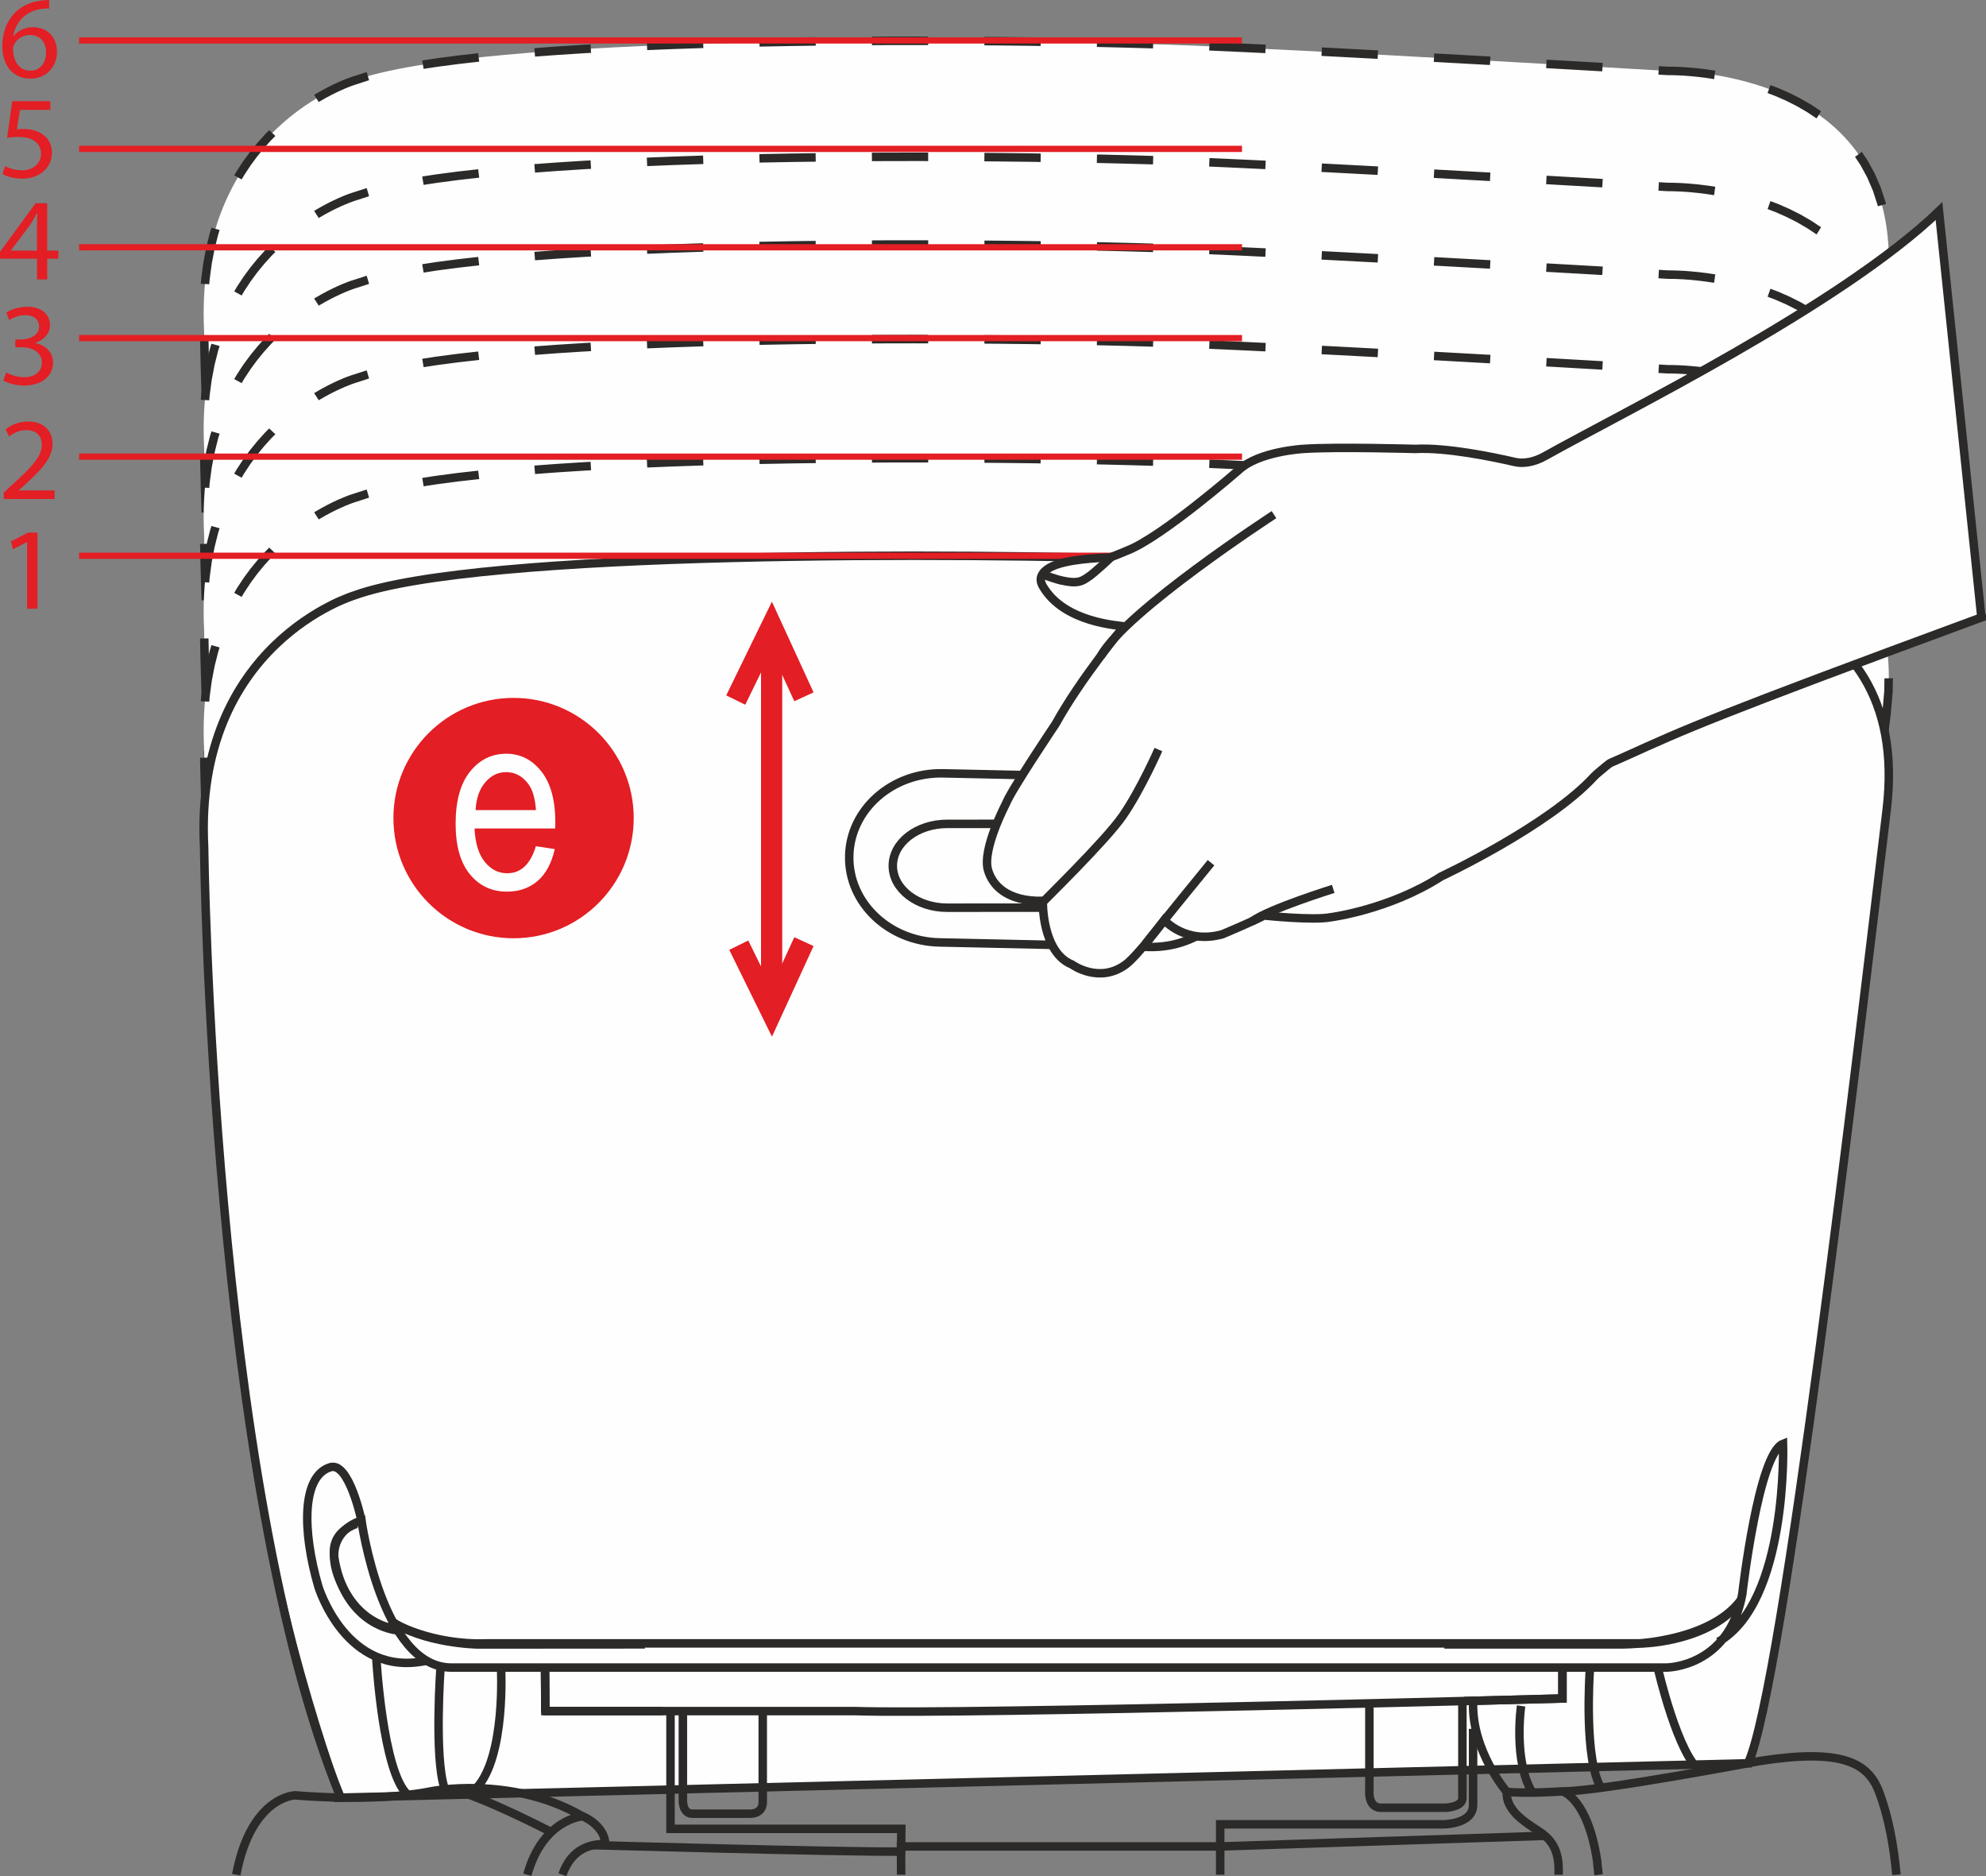 <?xml version="1.0" encoding="UTF-8"?>
<!DOCTYPE svg PUBLIC "-//W3C//DTD SVG 1.1//EN" "http://www.w3.org/Graphics/SVG/1.1/DTD/svg11.dtd">
<!-- Creator: CorelDRAW 2018 (64-Bit) -->
<svg xmlns="http://www.w3.org/2000/svg" xml:space="preserve" width="29.892mm" height="28.232mm" version="1.1" style="shape-rendering:geometricPrecision; text-rendering:geometricPrecision; image-rendering:optimizeQuality; fill-rule:evenodd; clip-rule:evenodd"
viewBox="0 0 1104.77 1043.4"
 xmlns:xlink="http://www.w3.org/1999/xlink">
 <rect x="0" y="0" width="1104.77" height="1043.4" fill="#808080" stroke="none"/>
 <defs>
  <style type="text/css">
   <![CDATA[
    .str5 {stroke:#2B2A29;stroke-width:2.95;stroke-miterlimit:10}
    .str2 {stroke:#E31E24;stroke-width:11.79;stroke-miterlimit:4}
    .str3 {stroke:#E31E24;stroke-width:3.46;stroke-miterlimit:10}
    .str4 {stroke:#2B2A29;stroke-width:3.53;stroke-miterlimit:10}
    .str1 {stroke:#2B2A29;stroke-width:4.72;stroke-miterlimit:10}
    .str0 {stroke:#2B2A29;stroke-width:4.72;stroke-miterlimit:10;stroke-dasharray:31.289 31.289}
    .fil6 {fill:none}
    .fil2 {fill:none;fill-rule:nonzero}
    .fil5 {fill:#FEFEFE}
    .fil4 {fill:#E31E24}
    .fil0 {fill:#FEFEFE;fill-rule:nonzero}
    .fil1 {fill:#2B2A29;fill-rule:nonzero}
    .fil3 {fill:#E31E24;fill-rule:nonzero}
   ]]>
  </style>
 </defs>
 <g id="图层_x0020_1">
  <path class="fil0" d="M141.82 524.45c-26.28,-164.88 -28.26,-339.72 -28.26,-339.72 -5.81,-113.25 83.52,-139.95 83.52,-139.95 69.29,-25.27 339.17,-23.72 452.27,-19.96 69.74,2.34 278.76,14.65 278.76,14.65 0,0 136.85,-3.09 121.4,124.63 -9.55,78.96 -28.07,236.68 -45.64,360.35l-862.05 0z"/>
  <path class="fil1" d="M135.94 501.29l4.66 -0.71 1.73 11.87 1.91 12 -4.78 0 -1.8 -11.29 -1.73 -11.87zm865.54 23.15l4.76 0 0.91 -6.46 -4.67 -0.65 -0.94 6.66 -0.06 0.45zm-873.57 -85.29l4.69 -0.55 0.91 8.05 2.68 21.84 0.15 1.12 -4.67 0.65 -0.16 -1.18 -2.69 -21.88 -0.91 -8.05zm-6.28 -62.32l4.7 -0.43 0.56 6.46 1.98 20.88 0.4 3.77 -4.69 0.51 -0.4 -3.82 -1.98 -20.91 -0.56 -6.46zm-4.8 -62.44l4.71 -0.33 0.64 9.64 1.38 19.05 0.2 2.49 -4.7 0.39 -0.2 -2.53 -1.38 -19.08 -0.64 -9.64zm-3.47 -62.53l4.72 -0.22 0.21 4.9 0.75 15.25 0.6 11.08 -4.71 0.27 -0.61 -11.11 -0.75 -15.27 -0.21 -4.9zm-2.08 -62.6l4.72 -0.1 0.09 4.38 0.15 6.63 0.23 8.3 0.31 9.89 0.07 2.03 -4.72 0.18 -0.07 -2.05 -0.31 -9.9 -0.23 -8.32 -0.15 -6.65 -0.09 -4.38zm6.34 -62.63l4.55 1.28 -0.78 2.49 -1.98 7.86 -1.6 8.31 -1.18 8.78 -0.21 2.71 -4.72 -0.24 0.24 -2.96 1.22 -9.04 1.65 -8.58 2.04 -8.12 0.78 -2.49zm32.12 -54.26l3.43 3.24 -2.35 2.37 -3.91 4.33 -3.83 4.68 -3.71 5.04 -3.56 5.41 -1.38 2.35 -4.14 -2.26 1.51 -2.58 3.7 -5.61 3.86 -5.23 3.98 -4.86 4.06 -4.5 2.35 -2.37zm46.53 -29.8l1.62 4.43 -0.13 0.04 -0.2 0.06 -0.71 0.24 -1.16 0.41 -1.57 0.6 -1.96 0.79 -2.31 1.01 -2.63 1.22 -2.92 1.45 -3.17 1.69 -3.38 1.94 -0.45 0.28 -2.55 -3.97 0.58 -0.36 3.51 -2.02 3.29 -1.76 3.03 -1.51 2.74 -1.28 2.42 -1.05 2.06 -0.84 1.68 -0.63 1.25 -0.44 0.78 -0.26 0.31 -0.1 -0.13 0.04zm1.62 4.43l-0.07 0.03 -0.06 0.02 0.13 -0.04zm6.1 -6.9l1.32 4.53 -0.5 0.13 -6.92 2.24 -1.62 -4.43 7.23 -2.34 0.5 -0.13zm62.01 -10.5l0.57 4.69 -11.43 1.29 -11.92 1.56 -7.57 1.16 -0.78 -4.66 7.68 -1.18 12.02 -1.58 11.43 -1.29zm62.52 -4.92l0.28 4.71 -3.54 0.19 -15.2 0.97 -12.43 0.92 -0.37 -4.71 12.48 -0.92 15.25 -0.97 3.54 -0.19zm62.59 -2.68l0.15 4.72 -1.25 0.03 -16.64 0.57 -13.35 0.54 -0.21 -4.72 13.38 -0.54 16.67 -0.57 1.25 -0.03zm62.6 -1.32l0.07 4.72 -12.94 0.18 -17.03 0.31 -1.29 0.03 -0.12 -4.72 1.32 -0.03 17.05 -0.31 12.94 -0.18zm62.61 -0.34l0 4.72 -8.03 -0.01 -16.63 0.03 -6.61 0.04 -0.04 -4.72 6.63 -0.04 16.65 -0.03 8.03 0.01zm62.61 0.5l-0.06 4.72 -7.35 -0.11 -15.18 -0.17 -8.75 -0.07 0.03 -4.72 8.76 0.07 15.19 0.17 7.35 0.11zm62.6 1.36l-0.14 4.72 -3.16 -0.1 -11.89 -0.33 -12.68 -0.31 -3.51 -0.07 0.09 -4.72 3.53 0.07 12.7 0.31 11.92 0.33 3.16 0.1zm62.57 2.61l-0.23 4.72 -3.01 -0.14 -10.06 -0.48 -9.56 -0.44 -8.62 -0.38 0.21 -4.72 8.63 0.38 9.56 0.44 10.06 0.48 3.01 0.14zm62.5 3.2l-0.25 4.72 -9.98 -0.53 -11.58 -0.61 -9.68 -0.5 0.24 -4.72 9.68 0.5 11.59 0.61 9.98 0.53zm62.49 3.41l-0.26 4.72 -2.76 -0.15 -11.32 -0.62 -11.52 -0.64 -5.64 -0.31 0.26 -4.72 5.64 0.31 11.52 0.64 11.32 0.62 2.76 0.15zm62.48 3.54l-0.27 4.71 -5.18 -0.3 -8.75 -0.5 -9.34 -0.53 -7.96 -0.45 0.27 -4.71 7.96 0.45 9.34 0.53 8.75 0.5 5.18 0.3zm36.49 2.13l0.1 4.72 -0.19 -0 -0.6 -0.04 -1.76 -0.1 -2.86 -0.17 -0.21 -0.01 0.27 -4.71 0.21 0.01 2.86 0.17 1.77 0.1 0.6 0.04 -0.19 -0zm0.1 4.72l-0.09 0 -0.1 -0.01 0.19 0zm25.99 -2.5l-0.64 4.68 -4.58 -0.69 -4.46 -0.55 -4.04 -0.4 -3.56 -0.27 -3.02 -0.16 -2.44 -0.09 -1.8 -0.03 -1.11 0 -0.35 0 -0.1 -4.72 0.44 -0 1.18 0 1.88 0.03 2.52 0.09 3.12 0.17 3.66 0.28 4.14 0.4 4.58 0.56 4.58 0.69zm58.87 22.53l-2.5 4.01 -5.23 -3.49 -5.8 -3.37 -5.91 -2.98 -5.96 -2.61 -4.36 -1.67 1.59 -4.44 4.57 1.75 6.17 2.72 6.14 3.1 6.05 3.51 5.23 3.49zm36.13 51.6l-4.55 1.26 -0.18 -0.79 -2.59 -7.93 -3.15 -7.31 -3.65 -6.73 -3.14 -4.72 3.81 -2.78 3.37 5.07 3.85 7.1 3.32 7.71 2.72 8.33 0.18 0.79zm2.7 50.92l-4.69 -0.57 0 0 1 -11.43 0.12 -7.27 4.72 -0.1 -0.12 7.62 -1.03 11.75 0 0zm-1.46 12.11l-4.69 -0.57 1.46 -12.11 4.69 0.57 -1.46 12.11zm-7.47 62.13l-4.69 -0.56 1.8 -14.98 1.94 -16.09 4.69 0.56 -1.94 16.09 -1.8 14.98zm-7.55 62.13l-4.69 -0.58 0.39 -3.21 2.38 -19.5 1.02 -8.35 4.69 0.57 -1.02 8.35 -2.38 19.5 -0.39 3.21zm-7.71 62.11l-4.69 -0.59 0.51 -4.09 2.59 -20.76 0.77 -6.19 4.69 0.58 -0.77 6.2 -2.59 20.76 -0.51 4.09zm-7.94 62.08l-4.68 -0.61 0.38 -2.93 2.73 -21.13 0.89 -6.96 4.68 0.59 -0.89 6.97 -2.73 21.14 -0.38 2.93zm-8.26 62.05l-4.68 -0.64 0.33 -2.38 2.79 -20.62 1.06 -7.99 4.68 0.61 -1.06 8.01 -2.79 20.63 -0.33 2.38z"/>
  <polygon class="fil1" points="982.95,524.45 983.7,522.82 984.93,520.53 986.25,518.52 986.62,518.07 990.04,521.33 990.06,521.3 989,522.94 988.18,524.45 "/>
  <path class="fil2 str0" d="M669.02 250.8c0.03,12.87 -13.56,23.3 -30.3,23.31l-111.77 0.07c-16.73,0.01 -30.3,-10.43 -30.3,-23.3 0,-12.89 13.51,-23.33 30.3,-23.33l111.75 -0.06c16.76,-0.03 30.33,10.44 30.33,23.31z"/>
  <path class="fil2 str0" d="M691.58 250.11c-0.55,25.96 -23.96,46.53 -52.26,45.92l-116.69 -2.53c-28.29,-0.61 -50.8,-22.15 -50.22,-48.13 0.55,-25.96 23.98,-46.56 52.26,-45.93l116.68 2.53c28.3,0.64 50.82,22.16 50.24,48.13z"/>
  <path class="fil0" d="M141.81 588.96c-26.28,-164.88 -28.25,-339.71 -28.25,-339.71 -5.81,-113.26 83.52,-139.96 83.52,-139.96 69.29,-25.28 339.17,-23.73 452.27,-19.96 69.74,2.34 278.76,14.66 278.76,14.66 0,0 136.85,-3.09 121.4,124.63 -9.55,78.95 -28.07,236.68 -45.64,360.34l-862.05 0z"/>
  <path class="fil1" d="M135.94 565.81l4.66 -0.71 1.73 11.87 1.91 11.99 -4.78 0 -1.8 -11.28 -1.73 -11.87zm865.55 23.15l4.76 0 0.91 -6.46 -4.67 -0.65 -0.94 6.66 -0.06 0.45zm-873.57 -85.29l4.69 -0.55 0.91 8.06 2.68 21.84 0.15 1.12 -4.67 0.65 -0.16 -1.17 -2.69 -21.89 -0.91 -8.06zm-6.29 -62.32l4.7 -0.43 0.56 6.47 1.98 20.88 0.39 3.77 -4.69 0.51 -0.39 -3.81 -1.98 -20.91 -0.56 -6.47zm-4.8 -62.44l4.71 -0.33 0.64 9.65 1.38 19.04 0.2 2.49 -4.7 0.39 -0.2 -2.52 -1.38 -19.07 -0.64 -9.65zm-3.48 -62.53l4.72 -0.22 0.22 4.91 0.75 15.25 0.6 11.07 -4.71 0.27 -0.61 -11.09 -0.75 -15.27 -0.22 -4.91zm-2.08 -62.6l4.72 -0.1 0.09 4.4 0.15 6.63 0.23 8.3 0.31 9.89 0.07 2.02 -4.72 0.18 -0.07 -2.04 -0.31 -9.9 -0.23 -8.32 -0.15 -6.65 -0.09 -4.4zm6.34 -62.63l4.55 1.28 -0.78 2.5 -1.98 7.86 -1.6 8.32 -1.18 8.78 -0.21 2.7 -4.72 -0.24 0.24 -2.95 1.22 -9.04 1.65 -8.58 2.04 -8.12 0.78 -2.5zm32.13 -54.26l3.43 3.24 -2.35 2.38 -3.91 4.34 -3.83 4.68 -3.71 5.04 -3.56 5.41 -1.38 2.35 -4.14 -2.26 1.5 -2.58 3.7 -5.61 3.86 -5.23 3.98 -4.86 4.06 -4.5 2.35 -2.38zm46.53 -29.81l1.62 4.43 -0.13 0.04 -0.2 0.06 -0.71 0.24 -1.16 0.41 -1.57 0.6 -1.96 0.79 -2.31 1.01 -2.63 1.22 -2.92 1.45 -3.17 1.69 -3.38 1.94 -0.45 0.28 -2.55 -3.97 0.58 -0.36 3.51 -2.02 3.29 -1.76 3.03 -1.51 2.74 -1.28 2.42 -1.05 2.06 -0.84 1.68 -0.63 1.25 -0.44 0.78 -0.26 0.31 -0.1 -0.13 0.04zm1.62 4.43l-0.07 0.03 -0.06 0.02 0.13 -0.04zm6.1 -6.9l1.32 4.53 -0.5 0.13 -6.92 2.24 -1.62 -4.43 7.23 -2.34 0.5 -0.13zm62.01 -10.5l0.57 4.69 -11.43 1.29 -11.92 1.57 -7.57 1.16 -0.78 -4.66 7.68 -1.18 12.02 -1.58 11.43 -1.29zm62.52 -4.92l0.28 4.71 -3.54 0.19 -15.2 0.97 -12.43 0.92 -0.37 -4.71 12.48 -0.92 15.25 -0.97 3.54 -0.19zm62.59 -2.68l0.15 4.72 -1.25 0.03 -16.64 0.57 -13.35 0.54 -0.21 -4.72 13.38 -0.54 16.67 -0.57 1.25 -0.03zm62.6 -1.32l0.07 4.72 -12.94 0.17 -17.03 0.31 -1.29 0.03 -0.12 -4.72 1.32 -0.03 17.05 -0.31 12.94 -0.17zm62.61 -0.34l0 4.72 -8.03 -0.01 -16.63 0.03 -6.61 0.04 -0.04 -4.72 6.63 -0.04 16.65 -0.03 8.03 0.01zm62.6 0.51l-0.06 4.72 -7.35 -0.11 -15.18 -0.17 -8.75 -0.07 0.03 -4.72 8.76 0.07 15.19 0.17 7.35 0.11zm62.6 1.36l-0.14 4.72 -3.16 -0.1 -11.89 -0.33 -12.68 -0.31 -3.51 -0.07 0.09 -4.72 3.53 0.07 12.7 0.31 11.92 0.33 3.16 0.1zm62.57 2.62l-0.23 4.72 -3.01 -0.14 -10.06 -0.48 -9.56 -0.44 -8.62 -0.38 0.21 -4.72 8.63 0.38 9.56 0.44 10.06 0.48 3.01 0.14zm62.5 3.21l-0.25 4.72 -9.98 -0.53 -11.58 -0.61 -9.68 -0.5 0.24 -4.72 9.68 0.5 11.59 0.61 9.98 0.53zm62.49 3.41l-0.26 4.72 -2.76 -0.15 -11.32 -0.63 -11.52 -0.64 -5.64 -0.31 0.26 -4.72 5.64 0.31 11.52 0.64 11.32 0.63 2.76 0.15zm62.49 3.54l-0.27 4.71 -5.18 -0.3 -8.75 -0.5 -9.34 -0.53 -7.96 -0.45 0.27 -4.71 7.96 0.45 9.34 0.53 8.76 0.5 5.18 0.3zm36.49 2.13l0.1 4.72 -0.19 -0 -0.6 -0.04 -1.76 -0.1 -2.86 -0.17 -0.21 -0.01 0.27 -4.71 0.21 0.01 2.86 0.17 1.77 0.1 0.6 0.04 -0.19 -0zm0.1 4.72l-0.09 0 -0.1 -0.01 0.19 0zm25.99 -2.5l-0.64 4.68 -4.58 -0.68 -4.46 -0.55 -4.04 -0.4 -3.56 -0.27 -3.02 -0.16 -2.44 -0.09 -1.8 -0.03 -1.11 0 -0.35 0 -0.1 -4.72 0.44 -0 1.18 0 1.88 0.03 2.52 0.09 3.12 0.17 3.66 0.28 4.14 0.4 4.58 0.56 4.58 0.68zm58.87 22.53l-2.5 4.01 -5.23 -3.5 -5.8 -3.37 -5.91 -2.98 -5.95 -2.61 -4.36 -1.67 1.59 -4.44 4.57 1.74 6.18 2.72 6.14 3.1 6.05 3.51 5.23 3.5zm36.13 51.6l-4.55 1.26 -0.18 -0.79 -2.59 -7.93 -3.15 -7.31 -3.65 -6.73 -3.14 -4.72 3.81 -2.78 3.37 5.07 3.85 7.11 3.32 7.71 2.72 8.33 0.18 0.79zm2.7 50.92l-4.69 -0.57 0 0 1 -11.43 0.12 -7.28 4.72 -0.1 -0.12 7.62 -1.03 11.75 0 0zm-1.46 12.11l-4.69 -0.57 1.46 -12.11 4.69 0.57 -1.46 12.11zm-7.47 62.13l-4.69 -0.56 1.8 -14.98 1.94 -16.09 4.69 0.56 -1.94 16.09 -1.8 14.98zm-7.55 62.13l-4.69 -0.58 0.39 -3.21 2.38 -19.5 1.02 -8.35 4.69 0.57 -1.02 8.35 -2.38 19.5 -0.39 3.21zm-7.71 62.11l-4.69 -0.59 0.51 -4.09 2.59 -20.76 0.77 -6.19 4.69 0.58 -0.77 6.2 -2.59 20.76 -0.51 4.09zm-7.94 62.08l-4.68 -0.61 0.38 -2.93 2.73 -21.13 0.89 -6.96 4.68 0.59 -0.89 6.97 -2.73 21.14 -0.38 2.93zm-8.26 62.05l-4.68 -0.64 0.33 -2.38 2.79 -20.62 1.06 -7.99 4.68 0.61 -1.06 8.01 -2.79 20.63 -0.33 2.38z"/>
  <path class="fil2 str1" d="M991.91 588.96c0.08,-4.92 -0.01,-7.85 -0.01,-7.85 -2.26,0.88 -4.38,3.73 -6.36,7.85"/>
  <path class="fil2 str1" d="M669.02 315.3c0.03,12.88 -13.56,23.3 -30.3,23.32l-111.77 0.08c-16.73,0.01 -30.3,-10.44 -30.3,-23.31 0,-12.89 13.51,-23.31 30.3,-23.31l111.75 -0.08c16.76,-0.04 30.33,10.43 30.33,23.3z"/>
  <path class="fil2 str1" d="M691.58 314.63c-0.55,25.94 -23.96,46.55 -52.26,45.92l-116.69 -2.54c-28.29,-0.61 -50.8,-22.14 -50.22,-48.13 0.55,-25.94 23.98,-46.55 52.26,-45.92l116.68 2.53c28.3,0.62 50.82,22.15 50.24,48.14z"/>
  <path class="fil0" d="M141.81 637.71c-26.28,-164.88 -28.25,-339.71 -28.25,-339.71 -5.81,-113.26 83.52,-139.96 83.52,-139.96 69.29,-25.25 339.17,-23.7 452.27,-19.96 69.74,2.34 278.76,14.65 278.76,14.65 0,0 136.85,-3.09 121.4,124.65 -9.55,78.95 -28.07,236.68 -45.64,360.34l-862.05 0z"/>
  <path class="fil1" d="M135.94 614.56l4.66 -0.71 1.73 11.87 1.91 11.99 -4.78 0 -1.8 -11.28 -1.73 -11.87zm865.54 23.15l4.76 0 0.91 -6.48 -4.67 -0.65 -0.94 6.68 -0.06 0.44zm-873.57 -85.29l4.69 -0.55 0.91 8.06 2.68 21.84 0.15 1.12 -4.67 0.65 -0.16 -1.17 -2.69 -21.88 -0.91 -8.06zm-6.28 -62.32l4.7 -0.43 0.56 6.46 1.98 20.88 0.39 3.77 -4.69 0.51 -0.39 -3.81 -1.98 -20.91 -0.56 -6.46zm-4.8 -62.44l4.71 -0.33 0.64 9.64 1.38 19.05 0.2 2.49 -4.7 0.39 -0.2 -2.53 -1.38 -19.08 -0.64 -9.64zm-3.47 -62.53l4.72 -0.22 0.21 4.9 0.75 15.25 0.6 11.07 -4.71 0.27 -0.61 -11.1 -0.75 -15.27 -0.21 -4.9zm-2.08 -62.6l4.72 -0.1 0.09 4.39 0.15 6.63 0.23 8.3 0.31 9.89 0.07 2.03 -4.72 0.18 -0.07 -2.05 -0.31 -9.9 -0.23 -8.32 -0.15 -6.65 -0.09 -4.39zm6.34 -62.63l4.55 1.28 -0.78 2.49 -1.98 7.86 -1.6 8.32 -1.18 8.78 -0.21 2.71 -4.72 -0.24 0.24 -2.96 1.22 -9.04 1.65 -8.58 2.04 -8.12 0.78 -2.49zm32.12 -54.26l3.43 3.24 -2.35 2.37 -3.91 4.34 -3.83 4.68 -3.71 5.04 -3.56 5.41 -1.39 2.36 -4.14 -2.26 1.51 -2.59 3.7 -5.61 3.86 -5.23 3.98 -4.86 4.06 -4.5 2.35 -2.37zm46.54 -29.81l1.62 4.43 -0.13 0.04 -0.2 0.06 -0.71 0.24 -1.16 0.41 -1.57 0.6 -1.96 0.79 -2.31 1.01 -2.63 1.22 -2.92 1.45 -3.17 1.69 -3.38 1.94 -0.45 0.28 -2.55 -3.97 0.59 -0.37 3.51 -2.02 3.29 -1.76 3.03 -1.51 2.74 -1.28 2.42 -1.05 2.06 -0.84 1.68 -0.63 1.25 -0.44 0.78 -0.26 0.31 -0.1 -0.13 0.04zm1.62 4.43l-0.07 0.03 -0.06 0.02 0.13 -0.04zm6.09 -6.9l1.32 4.53 -0.48 0.13 -6.92 2.24 -1.62 -4.43 7.23 -2.34 0.48 -0.13zm62.01 -10.49l0.57 4.69 -11.42 1.29 -11.92 1.57 -7.58 1.17 -0.78 -4.66 7.69 -1.18 12.02 -1.58 11.42 -1.29zm62.53 -4.91l0.28 4.71 -3.53 0.19 -15.2 0.97 -12.44 0.92 -0.37 -4.71 12.48 -0.92 15.25 -0.97 3.53 -0.19zm62.59 -2.68l0.15 4.72 -1.24 0.03 -16.64 0.57 -13.36 0.54 -0.21 -4.72 13.39 -0.54 16.67 -0.57 1.24 -0.03zm62.6 -1.32l0.07 4.72 -12.93 0.17 -17.03 0.31 -1.3 0.03 -0.12 -4.72 1.32 -0.03 17.05 -0.31 12.93 -0.17zm62.61 -0.34l0 4.72 -8.02 -0.01 -16.63 0.03 -6.62 0.04 -0.04 -4.72 6.64 -0.04 16.65 -0.03 8.02 0.01zm62.61 0.5l-0.06 4.72 -7.34 -0.1 -15.18 -0.17 -8.76 -0.07 0.03 -4.72 8.77 0.07 15.19 0.17 7.34 0.1zm62.6 1.36l-0.14 4.72 -3.16 -0.1 -11.89 -0.33 -12.68 -0.31 -3.52 -0.07 0.09 -4.72 3.54 0.07 12.7 0.31 11.92 0.33 3.16 0.1zm62.56 2.61l-0.23 4.72 -3 -0.14 -10.06 -0.48 -9.56 -0.44 -8.63 -0.38 0.21 -4.72 8.63 0.38 9.56 0.44 10.06 0.48 3 0.14zm62.51 3.2l-0.25 4.72 -9.98 -0.53 -11.58 -0.61 -9.68 -0.5 0.24 -4.72 9.68 0.5 11.59 0.61 9.98 0.53zm62.49 3.41l-0.26 4.72 -2.75 -0.15 -11.32 -0.62 -11.52 -0.64 -5.65 -0.31 0.26 -4.72 5.65 0.31 11.52 0.64 11.32 0.62 2.75 0.15zm62.48 3.54l-0.27 4.71 -5.17 -0.3 -8.75 -0.5 -9.34 -0.53 -7.97 -0.45 0.27 -4.71 7.97 0.45 9.34 0.53 8.75 0.5 5.17 0.3zm36.5 2.13l0.1 4.72 -0.19 -0 -0.6 -0.04 -1.76 -0.1 -2.86 -0.17 -0.22 -0.01 0.27 -4.71 0.22 0.01 2.86 0.17 1.77 0.1 0.6 0.04 -0.19 -0zm0.1 4.72l-0.09 0 -0.1 -0.01 0.19 0zm25.98 -2.5l-0.64 4.68 -4.57 -0.68 -4.46 -0.55 -4.04 -0.4 -3.56 -0.27 -3.02 -0.16 -2.44 -0.09 -1.8 -0.03 -1.11 0 -0.35 0 -0.1 -4.72 0.44 -0 1.18 0 1.88 0.03 2.52 0.09 3.12 0.17 3.66 0.28 4.14 0.4 4.58 0.56 4.57 0.68zm58.87 22.53l-2.5 4.01 -5.22 -3.49 -5.8 -3.37 -5.91 -2.98 -5.95 -2.61 -4.37 -1.68 1.59 -4.44 4.58 1.75 6.18 2.72 6.14 3.1 6.05 3.51 5.22 3.49zm36.14 51.6l-4.55 1.26 -0.18 -0.78 -2.59 -7.93 -3.15 -7.31 -3.65 -6.73 -3.15 -4.73 3.81 -2.78 3.38 5.07 3.85 7.11 3.32 7.71 2.72 8.33 0.18 0.78zm2.7 50.94l-4.69 -0.57 0 0 1 -11.44 0.12 -7.29 4.72 -0.1 -0.12 7.64 -1.03 11.76 0 0zm-1.46 12.09l-4.69 -0.57 1.46 -12.09 4.69 0.57 -1.46 12.09zm-7.47 62.13l-4.69 -0.56 1.8 -14.96 1.94 -16.11 4.69 0.56 -1.94 16.11 -1.8 14.96zm-7.55 62.13l-4.69 -0.58 0.39 -3.19 2.38 -19.5 1.02 -8.37 4.69 0.57 -1.02 8.37 -2.38 19.5 -0.39 3.19zm-7.7 62.11l-4.69 -0.59 0.51 -4.07 2.59 -20.76 0.77 -6.21 4.69 0.58 -0.77 6.22 -2.59 20.77 -0.51 4.07zm-7.94 62.08l-4.68 -0.61 0.38 -2.92 2.73 -21.13 0.89 -6.98 4.68 0.59 -0.89 6.99 -2.73 21.14 -0.38 2.92zm-8.26 62.05l-4.68 -0.64 0.33 -2.37 2.79 -20.62 1.06 -8.01 4.68 0.61 -1.06 8.03 -2.79 20.63 -0.33 2.37z"/>
  <path class="fil2 str1" d="M991.91 637.71c0.08,-4.92 -0.01,-7.85 -0.01,-7.85 -2.26,0.88 -4.38,3.72 -6.36,7.85"/>
  <path class="fil2 str1" d="M669.02 364.05c0.03,12.88 -13.56,23.31 -30.3,23.33l-111.77 0.06c-16.73,0.01 -30.3,-10.43 -30.3,-23.3 0,-12.92 13.51,-23.32 30.3,-23.32l111.75 -0.07c16.76,-0.05 30.33,10.44 30.33,23.3z"/>
  <path class="fil2 str1" d="M691.58 363.37c-0.55,25.96 -23.96,46.55 -52.26,45.92l-116.69 -2.53c-28.29,-0.61 -50.8,-22.14 -50.22,-48.12 0.55,-25.96 23.98,-46.55 52.26,-45.92l116.68 2.53c28.3,0.63 50.82,22.15 50.24,48.12z"/>
  <path class="fil0" d="M141.81 690.31c-26.28,-164.87 -28.25,-339.7 -28.25,-339.7 -5.81,-113.26 83.52,-139.95 83.52,-139.95 69.29,-25.28 339.17,-23.72 452.27,-19.98 69.74,2.34 278.76,14.67 278.76,14.67 0,0 136.85,-3.09 121.4,124.62 -9.55,78.96 -28.07,236.67 -45.64,360.34l-862.05 0z"/>
  <path class="fil1" d="M135.94 667.16l4.66 -0.71 1.73 11.88 1.91 11.98 -4.78 0 -1.79 -11.27 -1.73 -11.88zm865.55 23.15l4.77 0 0.9 -6.43 -4.67 -0.65 -0.94 6.65 -0.06 0.44zm-873.57 -85.28l4.69 -0.55 0.91 8.06 2.68 21.84 0.15 1.11 -4.67 0.65 -0.16 -1.16 -2.69 -21.88 -0.91 -8.06zm-6.29 -62.32l4.7 -0.43 0.56 6.47 1.98 20.88 0.39 3.76 -4.69 0.51 -0.39 -3.8 -1.98 -20.92 -0.56 -6.47zm-4.8 -62.44l4.71 -0.33 0.64 9.65 1.38 19.05 0.2 2.48 -4.7 0.39 -0.2 -2.52 -1.38 -19.08 -0.64 -9.65zm-3.48 -62.53l4.72 -0.22 0.22 4.92 0.75 15.25 0.6 11.06 -4.71 0.27 -0.61 -11.09 -0.75 -15.27 -0.22 -4.92zm-2.08 -62.6l4.72 -0.1 0.09 4.4 0.15 6.63 0.23 8.3 0.31 9.89 0.07 2.02 -4.72 0.18 -0.07 -2.04 -0.31 -9.9 -0.23 -8.32 -0.15 -6.65 -0.09 -4.4zm6.34 -62.63l4.55 1.28 -0.78 2.5 -1.98 7.87 -1.6 8.31 -1.18 8.78 -0.21 2.7 -4.72 -0.24 0.24 -2.95 1.22 -9.04 1.65 -8.58 2.04 -8.13 0.78 -2.5zm32.13 -54.26l3.43 3.24 -2.36 2.38 -3.91 4.33 -3.83 4.68 -3.71 5.04 -3.56 5.41 -1.38 2.35 -4.14 -2.26 1.5 -2.58 3.7 -5.61 3.86 -5.23 3.98 -4.86 4.06 -4.5 2.36 -2.38zm46.53 -29.79l1.62 4.43 -0.13 0.04 -0.2 0.06 -0.71 0.24 -1.16 0.41 -1.57 0.6 -1.96 0.8 -2.31 1 -2.63 1.22 -2.92 1.45 -3.17 1.69 -3.38 1.94 -0.44 0.27 -2.55 -3.97 0.57 -0.35 3.51 -2.02 3.29 -1.76 3.03 -1.51 2.74 -1.28 2.42 -1.05 2.06 -0.84 1.68 -0.63 1.25 -0.44 0.78 -0.26 0.31 -0.1 -0.13 0.04zm1.62 4.43l-0.07 0.03 -0.06 0.02 0.13 -0.04zm6.11 -6.9l1.32 4.53 -0.51 0.13 -6.92 2.24 -1.62 -4.43 7.23 -2.34 0.51 -0.13zm62 -10.5l0.57 4.69 -11.44 1.29 -11.92 1.56 -7.56 1.16 -0.78 -4.66 7.67 -1.18 12.02 -1.58 11.44 -1.29zm62.53 -4.92l0.28 4.71 -3.55 0.19 -15.2 0.97 -12.42 0.92 -0.37 -4.71 12.47 -0.92 15.25 -0.97 3.55 -0.19zm62.59 -2.69l0.15 4.72 -1.26 0.03 -16.64 0.57 -13.34 0.54 -0.21 -4.72 13.37 -0.54 16.67 -0.57 1.26 -0.03zm62.6 -1.31l0.07 4.72 -12.95 0.17 -17.03 0.31 -1.28 0.03 -0.12 -4.72 1.3 -0.03 17.05 -0.31 12.95 -0.17zm62.61 -0.34l0 4.72 -8.04 -0.01 -16.63 0.03 -6.6 0.04 -0.04 -4.72 6.62 -0.04 16.65 -0.03 8.04 0.01zm62.61 0.5l-0.06 4.72 -7.36 -0.1 -15.18 -0.17 -8.74 -0.07 0.03 -4.72 8.75 0.07 15.19 0.17 7.36 0.1zm62.6 1.36l-0.14 4.72 -3.17 -0.1 -11.89 -0.33 -12.68 -0.31 -3.5 -0.07 0.09 -4.72 3.52 0.07 12.7 0.31 11.92 0.33 3.17 0.1zm62.57 2.62l-0.23 4.72 -3.02 -0.15 -10.06 -0.48 -9.56 -0.44 -8.61 -0.38 0.21 -4.72 8.62 0.38 9.56 0.44 10.06 0.48 3.02 0.15zm62.51 3.21l-0.25 4.72 -9.99 -0.53 -11.58 -0.61 -9.66 -0.5 0.24 -4.72 9.66 0.5 11.59 0.61 9.99 0.53zm62.49 3.41l-0.26 4.72 -2.77 -0.15 -11.32 -0.63 -11.52 -0.64 -5.63 -0.31 0.26 -4.72 5.63 0.31 11.52 0.64 11.32 0.63 2.77 0.15zm62.49 3.55l-0.27 4.71 -5.19 -0.3 -8.75 -0.5 -9.34 -0.54 -7.95 -0.45 0.27 -4.71 7.95 0.45 9.35 0.54 8.75 0.5 5.19 0.3zm36.47 2.13l0.1 4.72 -0.19 -0 -0.6 -0.04 -1.76 -0.1 -2.86 -0.17 -0.2 -0.01 0.27 -4.71 0.2 0.01 2.86 0.17 1.77 0.1 0.6 0.04 -0.19 -0zm0.1 4.72l-0.09 0 -0.1 -0.01 0.19 0zm26 -2.5l-0.64 4.68 -4.59 -0.69 -4.46 -0.55 -4.04 -0.4 -3.56 -0.27 -3.02 -0.16 -2.44 -0.09 -1.8 -0.03 -1.11 0 -0.35 0 -0.1 -4.72 0.44 -0 1.18 0 1.88 0.03 2.52 0.09 3.12 0.17 3.66 0.28 4.14 0.4 4.58 0.56 4.59 0.69zm58.87 22.53l-2.5 4.01 -5.23 -3.5 -5.8 -3.37 -5.91 -2.98 -5.95 -2.61 -4.36 -1.67 1.59 -4.44 4.56 1.74 6.18 2.72 6.14 3.1 6.05 3.51 5.23 3.5zm36.13 51.61l-4.55 1.26 -0.18 -0.81 -2.59 -7.93 -3.15 -7.31 -3.65 -6.73 -3.14 -4.71 3.81 -2.78 3.37 5.06 3.85 7.1 3.32 7.71 2.72 8.33 0.18 0.81zm2.69 50.9l-4.69 -0.57 0 0 1 -11.43 0.12 -7.25 4.72 -0.1 -0.12 7.6 -1.03 11.75 0 0zm-1.46 12.13l-4.69 -0.57 1.46 -12.13 4.69 0.57 -1.46 12.13zm-7.47 62.13l-4.69 -0.56 1.8 -14.99 1.94 -16.07 4.69 0.56 -1.94 16.07 -1.8 14.99zm-7.55 62.13l-4.69 -0.58 0.4 -3.22 2.38 -19.5 1.02 -8.34 4.69 0.57 -1.02 8.34 -2.38 19.5 -0.4 3.22zm-7.71 62.11l-4.69 -0.59 0.52 -4.11 2.59 -20.76 0.77 -6.18 4.69 0.58 -0.77 6.19 -2.59 20.76 -0.52 4.11zm-7.94 62.08l-4.68 -0.61 0.38 -2.95 2.73 -21.13 0.89 -6.94 4.68 0.59 -0.89 6.95 -2.73 21.14 -0.38 2.95zm-8.26 62.05l-4.68 -0.64 0.33 -2.4 2.79 -20.62 1.06 -7.98 4.68 0.61 -1.06 7.99 -2.79 20.63 -0.33 2.4z"/>
  <path class="fil2 str1" d="M991.91 690.31c0.08,-4.9 -0.01,-7.82 -0.01,-7.82 -2.25,0.88 -4.37,3.71 -6.35,7.82"/>
  <path class="fil2 str1" d="M669.02 416.67c0.03,12.87 -13.56,23.3 -30.3,23.31l-111.77 0.08c-16.73,0.01 -30.3,-10.44 -30.3,-23.3 0,-12.89 13.51,-23.32 30.3,-23.32l111.75 -0.06c16.76,-0.06 30.33,10.43 30.33,23.3z"/>
  <path class="fil2 str1" d="M691.58 415.98c-0.55,25.97 -23.96,46.55 -52.26,45.92l-116.69 -2.52c-28.29,-0.61 -50.8,-22.16 -50.22,-48.12 0.55,-25.97 23.98,-46.56 52.26,-45.93l116.68 2.52c28.3,0.64 50.82,22.18 50.24,48.13z"/>
  <path class="fil0" d="M141.81 756.6c-26.28,-164.87 -28.25,-339.7 -28.25,-339.7 -5.81,-113.26 83.52,-139.96 83.52,-139.96 69.29,-25.28 339.17,-23.72 452.27,-19.98 69.74,2.35 278.76,14.67 278.76,14.67 0,0 136.85,-3.09 121.4,124.63 -9.55,78.96 -28.07,236.68 -45.64,360.34l-862.05 0z"/>
  <path class="fil1" d="M135.94 733.45l4.66 -0.71 1.73 11.87 1.91 11.99 -4.78 0 -1.8 -11.28 -1.73 -11.87zm865.54 23.15l4.77 0 0.91 -6.45 -4.67 -0.65 -0.94 6.66 -0.06 0.44zm-873.57 -85.29l4.69 -0.55 0.91 8.06 2.68 21.84 0.15 1.12 -4.67 0.65 -0.16 -1.17 -2.69 -21.88 -0.91 -8.06zm-6.28 -62.32l4.7 -0.43 0.56 6.46 1.98 20.88 0.39 3.77 -4.69 0.51 -0.39 -3.81 -1.98 -20.92 -0.56 -6.46zm-4.8 -62.44l4.71 -0.33 0.64 9.65 1.38 19.04 0.2 2.49 -4.7 0.39 -0.2 -2.52 -1.38 -19.07 -0.64 -9.65zm-3.48 -62.53l4.72 -0.22 0.22 4.92 0.75 15.24 0.6 11.07 -4.71 0.27 -0.61 -11.09 -0.75 -15.26 -0.22 -4.92zm-2.08 -62.6l4.72 -0.1 0.09 4.4 0.15 6.63 0.23 8.3 0.31 9.89 0.07 2.01 -4.72 0.18 -0.07 -2.04 -0.31 -9.9 -0.23 -8.33 -0.15 -6.64 -0.09 -4.4zm6.34 -62.63l4.55 1.28 -0.78 2.5 -1.98 7.86 -1.6 8.32 -1.18 8.78 -0.21 2.69 -4.72 -0.24 0.24 -2.95 1.22 -9.04 1.65 -8.58 2.04 -8.12 0.78 -2.5zm32.13 -54.26l3.43 3.24 -2.36 2.38 -3.91 4.34 -3.83 4.68 -3.71 5.04 -3.56 5.41 -1.38 2.35 -4.14 -2.26 1.5 -2.58 3.7 -5.61 3.86 -5.23 3.98 -4.86 4.06 -4.5 2.36 -2.38zm46.53 -29.81l1.62 4.43 -0.13 0.04 -0.2 0.06 -0.71 0.24 -1.16 0.41 -1.57 0.6 -1.96 0.79 -2.31 1.01 -2.63 1.22 -2.92 1.45 -3.17 1.69 -3.38 1.94 -0.44 0.28 -2.55 -3.97 0.58 -0.36 3.51 -2.02 3.29 -1.76 3.03 -1.51 2.74 -1.28 2.42 -1.05 2.06 -0.84 1.68 -0.63 1.25 -0.44 0.78 -0.26 0.31 -0.1 -0.13 0.04zm1.62 4.43l-0.07 0.03 -0.06 0.02 0.13 -0.04zm6.11 -6.9l1.32 4.53 -0.5 0.13 -6.92 2.24 -1.62 -4.43 7.23 -2.34 0.5 -0.13zm62.01 -10.5l0.57 4.69 -11.43 1.29 -11.92 1.56 -7.57 1.16 -0.78 -4.66 7.68 -1.18 12.02 -1.58 11.43 -1.29zm62.52 -4.92l0.28 4.71 -3.54 0.19 -15.2 0.97 -12.43 0.92 -0.37 -4.71 12.47 -0.92 15.25 -0.97 3.54 -0.19zm62.59 -2.69l0.15 4.72 -1.25 0.03 -16.64 0.57 -13.35 0.54 -0.21 -4.72 13.38 -0.54 16.67 -0.57 1.25 -0.03zm62.6 -1.31l0.07 4.72 -12.94 0.17 -17.03 0.31 -1.29 0.03 -0.12 -4.72 1.31 -0.03 17.05 -0.31 12.94 -0.17zm62.61 -0.34l0 4.72 -8.03 -0.01 -16.63 0.03 -6.6 0.04 -0.04 -4.72 6.63 -0.04 16.65 -0.03 8.03 0.01zm62.6 0.5l-0.06 4.72 -7.35 -0.1 -15.18 -0.17 -8.74 -0.07 0.03 -4.72 8.76 0.07 15.19 0.17 7.35 0.1zm62.6 1.36l-0.14 4.72 -3.17 -0.1 -11.89 -0.33 -12.68 -0.31 -3.51 -0.07 0.09 -4.72 3.52 0.07 12.7 0.31 11.92 0.33 3.17 0.1zm62.57 2.62l-0.23 4.72 -3.02 -0.14 -10.06 -0.48 -9.56 -0.44 -8.61 -0.38 0.21 -4.72 8.62 0.38 9.56 0.44 10.06 0.48 3.02 0.14zm62.5 3.21l-0.25 4.72 -9.99 -0.53 -11.58 -0.61 -9.67 -0.5 0.24 -4.72 9.67 0.5 11.59 0.61 9.99 0.53zm62.49 3.41l-0.26 4.72 -2.76 -0.15 -11.32 -0.63 -11.52 -0.64 -5.64 -0.31 0.26 -4.72 5.64 0.31 11.52 0.64 11.32 0.63 2.76 0.15zm62.49 3.54l-0.27 4.71 -5.19 -0.3 -8.75 -0.5 -9.34 -0.53 -7.96 -0.45 0.27 -4.71 7.96 0.45 9.34 0.53 8.76 0.5 5.19 0.3zm36.48 2.13l0.1 4.72 -0.19 -0 -0.6 -0.04 -1.76 -0.1 -2.86 -0.17 -0.21 -0.01 0.27 -4.71 0.21 0.01 2.86 0.17 1.77 0.1 0.6 0.04 -0.19 -0zm0.1 4.72l-0.09 0 -0.1 -0.01 0.19 0zm25.99 -2.5l-0.64 4.68 -4.58 -0.69 -4.46 -0.55 -4.04 -0.4 -3.56 -0.27 -3.02 -0.16 -2.44 -0.09 -1.8 -0.03 -1.11 0 -0.35 0 -0.1 -4.72 0.44 -0 1.18 0 1.88 0.03 2.52 0.09 3.12 0.17 3.66 0.28 4.14 0.4 4.58 0.56 4.58 0.69zm58.87 22.53l-2.5 4.01 -5.23 -3.49 -5.8 -3.37 -5.91 -2.98 -5.96 -2.61 -4.36 -1.67 1.59 -4.44 4.57 1.75 6.17 2.72 6.14 3.1 6.05 3.51 5.23 3.49zm36.13 51.61l-4.55 1.26 -0.18 -0.8 -2.59 -7.93 -3.15 -7.31 -3.65 -6.73 -3.14 -4.72 3.81 -2.78 3.37 5.06 3.85 7.1 3.32 7.71 2.72 8.33 0.18 0.8zm2.69 50.92l-4.69 -0.57 0 0 1 -11.43 0.12 -7.27 4.72 -0.1 -0.12 7.62 -1.03 11.75 0 0zm-1.46 12.12l-4.69 -0.57 1.46 -12.12 4.69 0.57 -1.46 12.12zm-7.47 62.13l-4.69 -0.56 1.8 -14.98 1.94 -16.09 4.69 0.56 -1.94 16.09 -1.8 14.98zm-7.55 62.13l-4.69 -0.58 0.39 -3.2 2.38 -19.5 1.02 -8.36 4.69 0.57 -1.02 8.36 -2.38 19.5 -0.39 3.2zm-7.71 62.11l-4.69 -0.59 0.51 -4.09 2.59 -20.76 0.77 -6.19 4.69 0.58 -0.77 6.2 -2.59 20.77 -0.51 4.09zm-7.94 62.08l-4.68 -0.61 0.38 -2.93 2.73 -21.13 0.89 -6.96 4.68 0.59 -0.89 6.97 -2.73 21.14 -0.38 2.93zm-8.26 62.05l-4.68 -0.64 0.33 -2.38 2.79 -20.62 1.06 -8 4.68 0.61 -1.06 8.01 -2.79 20.63 -0.33 2.38z"/>
  <path class="fil2 str1" d="M991.91 756.6c0.08,-4.91 -0.01,-7.84 -0.01,-7.84 -2.25,0.88 -4.38,3.71 -6.36,7.84"/>
  <path class="fil2 str1" d="M669.02 482.96c0.03,12.88 -13.56,23.29 -30.3,23.32l-111.77 0.05c-16.73,0.03 -30.3,-10.41 -30.3,-23.3 0,-12.91 13.51,-23.32 30.3,-23.32l111.75 -0.05c16.76,-0.05 30.33,10.43 30.33,23.3z"/>
  <path class="fil2 str1" d="M691.58 482.26c-0.55,25.96 -23.96,46.55 -52.26,45.92l-116.69 -2.51c-28.29,-0.61 -50.8,-22.15 -50.22,-48.12 0.55,-25.97 23.98,-46.56 52.26,-45.92l116.68 2.52c28.3,0.62 50.82,22.16 50.24,48.12z"/>
  <path class="fil0 str1" d="M189.5 999.73c-71.97,-175.92 -75.95,-528.62 -75.95,-528.62 -5.81,-113.26 83.52,-139.96 83.52,-139.96 69.29,-25.27 339.17,-23.72 452.27,-19.96 69.74,2.33 278.76,14.67 278.76,14.67 0,0 136.85,-3.09 121.4,124.62 -16.09,132.94 -57.59,489.19 -77.16,530.17l-782.85 19.1z"/>
  <path class="fil2 str1" d="M312.87 1042.63c3.16,-9.1 9.7,-17.23 23.81,-17.05 0,0 0.67,-9.89 -13.65,-16 -39.36,-22.31 -83.34,-13.33 -83.34,-13.33 -31.59,6.32 -75.48,2.22 -75.48,2.22 0,0 -24.43,0.3 -32.8,44.16"/>
  <path class="fil2 str1" d="M324.2 1010.08c0,0 -22.22,1.47 -30.85,32.56"/>
  <path class="fil2 str1" d="M306.64 1018.9c0,0 -37.29,-19.43 -55.92,-24.02"/>
  <path class="fil2 str1" d="M330.03 1026.19c0,0 134.83,3.8 171.16,3.58 0,0 0.21,-7.52 0.21,-12.65l-128.41 0 0 -63.96"/>
  <line class="fil2 str1" x1="678.77" y1="1026.9" x2="859.42" y2= "1020.99" />
  <path class="fil2 str1" d="M819.47 946.92c-0.83,26.68 18.71,49.65 18.71,49.65 12.33,1.02 30.99,-0.31 30.99,-0.31 19.27,0.31 109.83,-16.88 109.83,-16.88 45.52,-7.09 60.04,0.95 66.18,16.88 5.18,13.5 8.19,29.47 9.78,46.38m-187.95 0c0.01,-0.96 0.03,-1.5 0.03,-1.5 0.48,-16.9 -8.41,-20.89 -14.59,-25.06 -4.62,-3.15 -14.94,-9.83 -14.26,-19.5"/>
  <path class="fil2 str1" d="M869.16 996.26c0,0 13.97,3.66 19.28,38.63 0,0 0.2,3.03 0.82,7.74"/>
  <path class="fil2 str1" d="M678.77 1042.63l0 -28.03 123.38 0c0,0 17.27,0.34 17.3,-10.8l0 -42.31"/>
  <polyline class="fil2 str1" points="678.77,1026.9 501.2,1026.9 501.3,1042.63 "/>
  <path class="fil2 str1" d="M761.75 946.92l0 49.34c0,0 -0.82,9.76 7.35,9.1l35.3 0c0,0 8.88,-0.44 9.1,-5.09l0 -54.2"/>
  <path class="fil2 str1" d="M424.3 951.88l0 50.5c0,0 0.35,6.31 -7.2,6.31l-31.89 0c-5.85,0 -5.34,-7.89 -5.34,-7.89l0 -48.92"/>
  <path class="fil2 str1" d="M869.16 927.41l0 17.2c0,0 -332.56,9.03 -393.53,7.01l-172.27 0c0,0 0,2.76 -0.12,-23.65"/>
  <path class="fil2 str1" d="M221.03 906.37c-18.39,-3.46 -26.81,-16.11 -31.06,-25.18 -9.57,-20.38 -0.33,-29.62 6.09,-33.34 2.76,-1.6 5.02,-2.18 5.02,-2.18 0,0 11.31,81.28 49.63,81.74l676.3 0c0,0 34.68,0 42.19,-40.89 0,0 8.92,-78.2 22.68,-83.55 0,0 2.85,87.97 -35.99,110.11"/>
  <path class="fil2 str1" d="M237.24 923.6c-44.83,9.67 -60.16,-41.28 -60.16,-41.28 -9.01,-31.04 -9.23,-61.42 6.65,-66.33 10.47,-3.2 17.35,29.67 17.35,29.67"/>
  <path class="fil2 str1" d="M218.9 902.7c0,0 20.8,12.26 51.49,11.26l643.72 0c0,0 38.07,-0.96 54.43,-24.16"/>
  <path class="fil2 str1" d="M846.15 948.74c0,0 -4.46,30.64 6.23,48.18"/>
  <path class="fil2 str1" d="M922.14 927.41c0,0 11.45,50.04 24.36,57.9"/>
  <path class="fil2 str1" d="M884.37 929.16c0,0 -3.55,50.57 6.64,65.73"/>
  <path class="fil2 str1" d="M278.71 927.41c0,0 2.76,49.27 -13.66,67.03"/>
  <path class="fil2 str1" d="M209.28 921.38c0,0 3.47,64.59 17.63,76.86"/>
  <path class="fil2 str1" d="M245.04 927.41c0,0 -3.55,50.16 2.23,67.03"/>
  <path class="fil2 str1" d="M669.02 481.44c0.03,12.85 -13.56,23.3 -30.3,23.31l-111.77 0.07c-16.73,0.01 -30.3,-10.43 -30.3,-23.29 0,-12.91 13.51,-23.34 30.3,-23.34l111.75 -0.08c16.76,-0.01 30.33,10.44 30.33,23.33z"/>
  <path class="fil2 str1" d="M691.58 480.73c-0.55,25.96 -23.96,46.55 -52.26,45.92l-116.69 -2.53c-28.29,-0.6 -50.8,-22.14 -50.22,-48.11 0.55,-25.97 23.98,-46.55 52.26,-45.93l116.68 2.53c28.3,0.62 50.82,22.16 50.24,48.12z"/>
  <polyline class="fil2 str2" points="447.21,387.52 429.24,348.39 409.28,389.33 "/>
  <polyline class="fil2 str2" points="447.21,523.68 429.24,562.81 410.96,525.66 "/>
  <polygon class="fil3" points="15.08,338.53 20.86,338.53 20.86,296.15 15.75,296.15 6.07,301.11 7.23,305.47 14.94,301.49 15.08,301.49 "/>
  <path class="fil3" d="M30.35 277.51l0 -4.77 -19.91 0 0 -0.13 3.54 -3.12c9.34,-8.61 15.27,-14.93 15.27,-22.75 0,-6.06 -4.02,-12.33 -13.57,-12.33 -5.1,0 -9.47,1.83 -12.54,4.31l1.91 4.05c2.05,-1.64 5.39,-3.58 9.41,-3.58 6.61,0 8.79,3.97 8.79,8.28 -0.08,6.38 -5.18,11.86 -16.51,22.16l-4.7 4.36 0 3.53 28.3 0z"/>
  <path class="fil3" d="M1.84 211.55c2.18,1.37 6.55,2.86 11.52,2.86 10.65,0 16.16,-5.93 16.16,-12.71 0,-5.93 -4.43,-9.85 -9.88,-10.88l0 -0.13c5.45,-1.9 8.18,-5.62 8.18,-9.98 0,-5.16 -3.94,-10.11 -12.68,-10.11 -4.78,0 -9.28,1.63 -11.6,3.27l1.59 4.16c1.89,-1.29 5.31,-2.79 8.85,-2.79 5.53,0 7.77,2.99 7.77,6.38 0,5.03 -5.51,7.17 -9.88,7.17l-3.34 0 0 4.31 3.34 0c5.8,0 11.38,2.55 11.44,8.48 0.08,3.51 -2.32,8.2 -10.01,8.2 -4.15,0 -8.12,-1.63 -9.82,-2.66l-1.64 4.43z"/>
  <path class="fil3" d="M26.25 155.41l0 -11.53 6.21 0 0 -4.51 -6.21 0 0 -26.33 -6.48 0 -19.77 27.05 0 3.79 20.59 0 0 11.53 5.66 0zm-20.18 -16.04l0 -0.13 10.84 -14.41c1.22,-1.94 2.32,-3.77 3.67,-6.25l0.21 0c-0.13,2.22 -0.21,4.43 -0.21,6.65l0 14.14 -14.52 0z"/>
  <path class="fil3" d="M28.03 56.25l-21.22 0 -2.86 20.35c1.64,-0.2 3.61,-0.46 6.15,-0.46 8.85,0 12.68,3.92 12.74,9.39 0,5.67 -4.83,9.18 -10.5,9.18 -4.02,0 -7.64,-1.29 -9.47,-2.35l-1.51 4.38c2.13,1.29 6.2,2.61 11.05,2.61 9.61,0 16.49,-6.19 16.49,-14.47 0,-5.36 -2.86,-9 -6.34,-10.9 -2.73,-1.55 -6.13,-2.27 -9.55,-2.27 -1.62,0 -2.59,0.13 -3.61,0.26l1.72 -10.88 16.91 0 0 -4.82z"/>
  <path class="fil3" d="M27.35 0c-1.1,0 -2.59,0.06 -4.37,0.31 -5.58,0.67 -10.5,2.81 -14.18,6.26 -4.37,4.18 -7.5,10.75 -7.5,19.11 0,11.01 6.21,18.05 15.68,18.05 9.22,0 14.73,-7.17 14.73,-14.93 0,-8.28 -5.51,-13.69 -13.36,-13.69 -4.91,0 -8.6,2.22 -10.71,4.9l-0.21 0c1.02,-6.99 6.01,-13.56 15.43,-15.06 1.7,-0.26 3.26,-0.33 4.5,-0.26l0 -4.69zm-10.38 39.31c-6.26,0 -9.61,-5.16 -9.74,-12.12 0,-1.05 0.27,-1.9 0.68,-2.55 1.64,-3.07 4.99,-5.21 8.6,-5.21 5.51,0 9.12,3.64 9.12,9.72 0,6.06 -3.48,10.16 -8.66,10.16z"/>
  <line class="fil2 str3" x1="43.99" y1="309.07" x2="690.91" y2= "309.07" />
  <line class="fil2 str3" x1="43.99" y1="253.96" x2="690.91" y2= "253.96" />
  <line class="fil2 str3" x1="43.99" y1="188.03" x2="690.91" y2= "188.03" />
  <line class="fil2 str3" x1="43.99" y1="137.52" x2="690.91" y2= "137.52" />
  <line class="fil2 str3" x1="43.99" y1="82.79" x2="690.91" y2= "82.79" />
  <line class="fil2 str3" x1="43.99" y1="22.48" x2="690.91" y2= "22.48" />
  <path class="fil0 str1" d="M1102.23 343.38c-149.33,55.02 -165,62.26 -197.48,76.99 -9.59,4.37 -8.38,3.29 -11.37,5.76 -1.55,1.36 -5.2,4.16 -6.69,5.8 -25.55,27.73 -84.99,55.5 -84.99,55.5 -28.72,18.48 -61.23,22.67 -61.23,22.67 -10.05,1.97 -37.3,-0.95 -37.3,-0.95 -4.53,2.58 -23.06,10.39 -23.06,10.39 -20.48,5.85 -32.45,-7.81 -32.45,-7.81 0,0 -14.86,19.82 -21.44,24.68 -14.85,10.98 -29.9,0 -29.9,0 -16.9,-6.82 -16.23,-35.36 -16.23,-35.36 -20.13,0.33 -28.08,-8.81 -30.51,-17.24 -3.34,-11.55 10.07,-37 10.07,-37 2.87,-7.48 27.57,-44.19 27.57,-44.19 13.96,-25.32 38,-54.24 38,-54.24 -1.97,-0.64 -33.14,-1.64 -45.14,-22.39 -4.84,-8.33 7.82,-12.01 7.82,-12.01 10.01,-3.59 29.49,-3.92 29.49,-3.92 1.98,-0.64 9.76,-3.91 9.76,-3.91 19.15,-7.43 62.01,-44.8 62.01,-44.8 11.06,-10.35 35.75,-11.69 35.75,-11.69 18.15,-1.28 62.35,0 62.35,0 17.11,-0.94 42.99,4.39 55.54,7.3 4.6,1.06 10.69,0.04 16.49,-3.23 43.83,-24.56 164.31,-83.57 219.32,-136.32l23.59 225.96z"/>
  <path class="fil2 str1" d="M708.7 286.21c0,0 -82.74,53.77 -96.45,78.78"/>
  <path class="fil2 str1" d="M617.95 309.97c0,0 -9.09,8.66 -12.7,10.99 -3.18,2.1 -5.48,4.05 -15.1,1.79 -2.6,-0.59 -7.97,-2.42 -10.05,-3.38"/>
  <path class="fil2 str1" d="M644.4 416.86c0,0 -9.74,22.15 -19.79,36.77 -9.7,14.08 -44.26,47.54 -46.52,50.17"/>
  <path class="fil2 str1" d="M673.67 479.79c0,0 -32.35,39.53 -36.06,44.66"/>
  <path class="fil2 str1" d="M741.65 494.35c0,0 -35.74,11.14 -45.2,18.08"/>
  <line class="fil2 str2" x1="429.24" y1="348.39" x2="429.24" y2= "551.39" />
  <path class="fil4" d="M352.52 454.97c0,36.91 -29.9,66.84 -66.82,66.84 -36.92,0 -66.85,-29.93 -66.85,-66.84 0,-36.91 29.92,-66.84 66.85,-66.84 36.92,0 66.82,29.92 66.82,66.84z"/>
  <path class="fil5" d="M298.1 470.61l10.51 1.6c-1.77,7.82 -4.93,13.72 -9.51,17.69 -4.61,3.97 -10.27,5.98 -17.05,5.98 -8.54,0 -15.44,-3.25 -20.7,-9.71 -5.25,-6.46 -7.9,-15.8 -7.9,-28 0,-12.67 2.65,-22.34 7.98,-29 5.33,-6.66 12.07,-9.99 20.22,-9.99 7.78,0 14.28,3.29 19.49,9.83 5.17,6.53 7.78,16 7.78,28.4l-0.08 3.33 -44.88 0c0.4,8.22 2.32,14.44 5.74,18.61 3.41,4.21 7.54,6.3 12.43,6.3 7.66,0 12.95,-5.02 15.96,-15.04zm-33.53 -20.09l33.57 0c-0.44,-6.38 -1.8,-11.11 -4.05,-14.24 -3.29,-4.57 -7.46,-6.86 -12.51,-6.86 -4.57,0 -8.46,1.88 -11.67,5.7 -3.25,3.81 -5.02,8.94 -5.34,15.4z"/>
  <path class="fil6 str4" d="M189.87 1000.29c0,0 -41.38,-107.94 -54.69,-237.2 0,0 -16.45,-127.32 -16.53,-175.95"/>
  <path class="fil6 str5" d="M1017.55 713.12c0,0 -30.01,238.75 -44.75,269.44"/>
  <path class="fil6 str5" d="M959.69 911.45c0,0 23.35,-15.09 30.26,-68.65 0,0 2.65,-26.04 2.34,-38.07"/>
  <path class="fil6 str1" d="M220.3 906.61c0,0 -26.9,-2.3 -33.92,-37.84 -1.18,-5.97 -2.26,-15.98 11.84,-21.3"/>
  <path class="fil6 str1" d="M216.92 901.09c18.79,13.08 48.81,13.48 48.81,13.48l93.04 -0.06"/>
  <path class="fil6 str1" d="M968.54 889.8c-18.67,24.81 -65.62,24.72 -65.62,24.72l-99.47 0.01"/>
  <polyline class="fil6 str1" points="303.14,927.41 303.38,951.63 368.71,951.63 "/>
  <polyline class="fil6 str1" points="869.16,927.41 869.16,944.61 814.53,946.03 "/>
 </g>
</svg>
